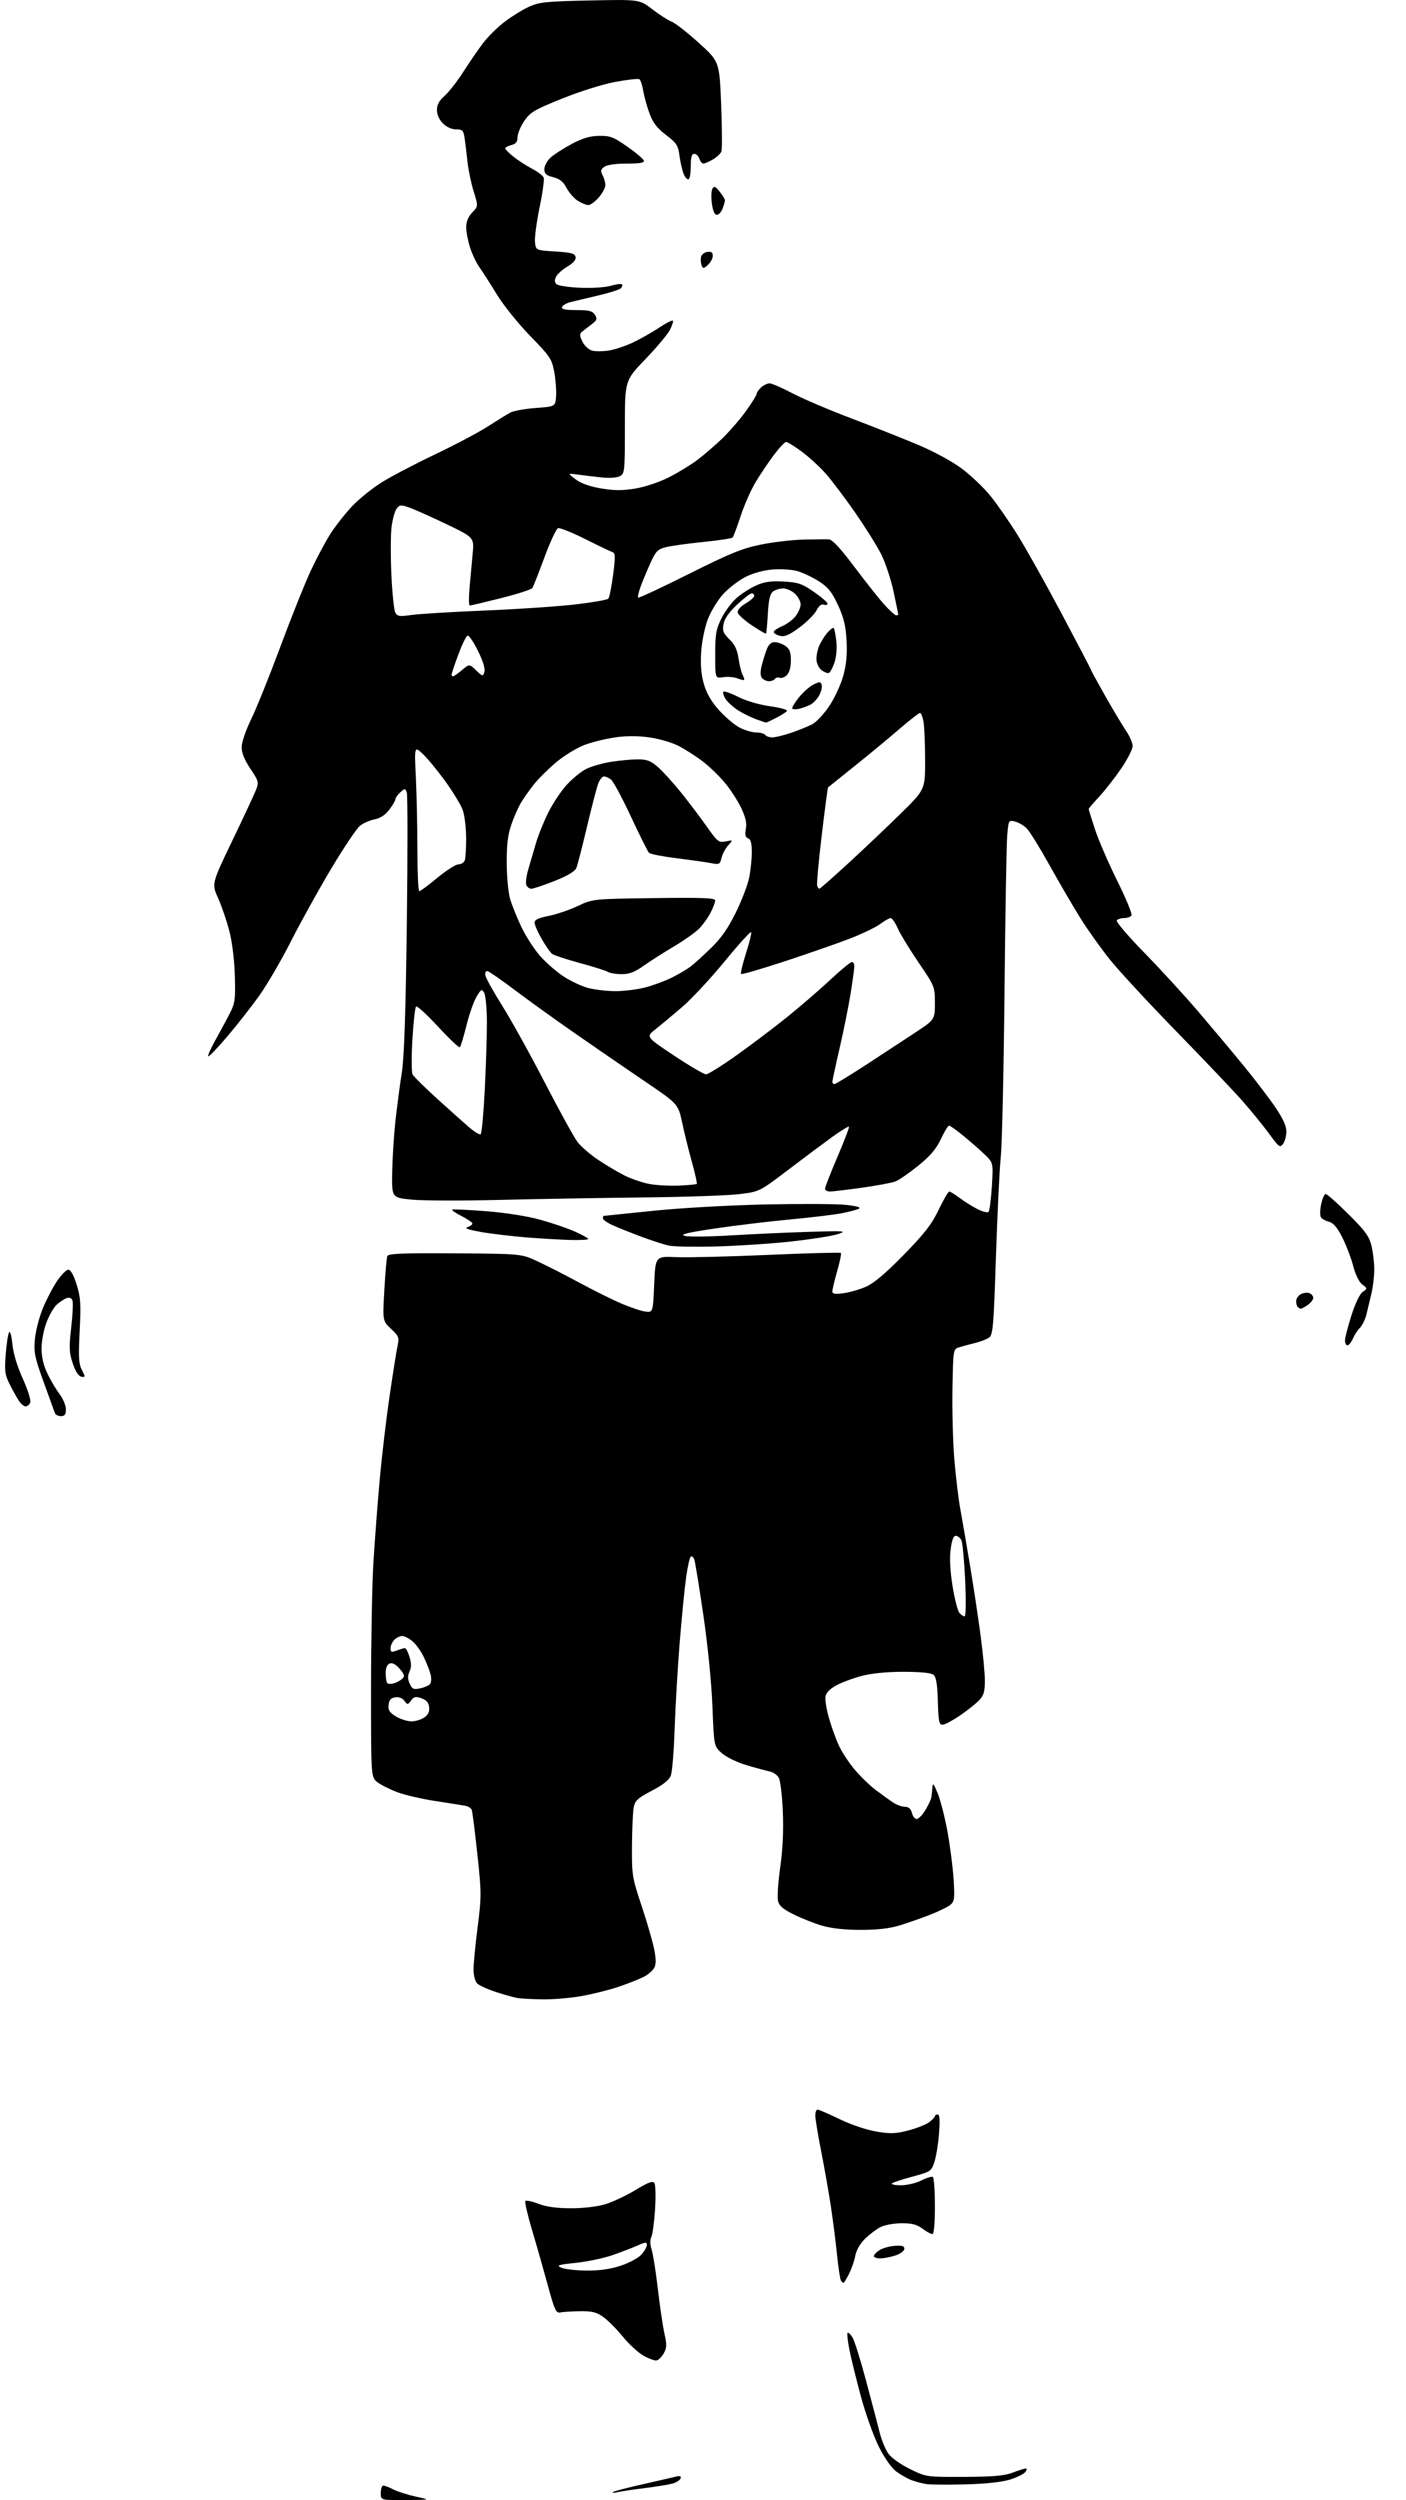 <?xml version="1.0" encoding="UTF-8" standalone="no"?>
<svg 
  version="1.1" 
  xmlns="http://www.w3.org/2000/svg" 
  xmlns:xlink="http://www.w3.org/1999/xlink" 
  xmlns:svg="http://www.w3.org/2000/svg"
  xmlns:rdf="http://www.w3.org/1999/02/22-rdf-syntax-ns#"
  xmlns:cc="http://creativecommons.org/ns#"
  xmlns:dc="http://purl.org/dc/elements/1.1/"
  viewBox="0 0 576 1024"
  width="576"
  height="1024"
>
<style>svg {background-color: white; }</style>"
<path stroke="none" fill="black" fill-rule="evenodd" d="M166.25,1023.92C156.00,1024.00 156.00,1024.00 156.00,1021.00C156.00,1019.35 156.47,1018.00 157.05,1018.00C157.63,1018.00 159.48,1018.71 161.17,1019.59C162.86,1020.46 167.00,1021.77 170.37,1022.51C176.50,1023.84 176.50,1023.84 166.25,1023.92zM253.00,1020.69C251.62,1021.02 250.75,1021.01 251.05,1020.68C251.35,1020.35 256.75,1018.92 263.05,1017.51C269.35,1016.09 275.57,1014.66 276.88,1014.33C278.60,1013.89 279.14,1014.09 278.82,1015.05C278.57,1015.79 277.05,1016.75 275.43,1017.19C273.82,1017.63 268.68,1018.46 264.00,1019.04C259.32,1019.63 254.38,1020.37 253.00,1020.69zM395.50,1017.50C388.35,1017.68 381.15,1017.63 379.50,1017.38C377.85,1017.12 375.15,1016.42 373.50,1015.80C371.85,1015.18 369.03,1013.60 367.23,1012.27C365.23,1010.80 362.44,1006.84 360.05,1002.11C357.91,997.84 354.58,988.54 352.67,981.43C350.75,974.32 348.62,965.67 347.95,962.22C347.28,958.77 346.95,955.71 347.23,955.44C347.50,955.16 348.39,955.96 349.19,957.22C350.00,958.47 352.52,966.48 354.79,975.00C357.07,983.52 359.57,993.06 360.36,996.19C361.14,999.32 362.75,1003.25 363.94,1004.91C365.17,1006.64 368.98,1009.35 372.80,1011.22C379.50,1014.50 379.50,1014.50 395.00,1014.43C406.98,1014.38 411.49,1013.98 414.88,1012.68C417.28,1011.76 419.70,1011.00 420.25,1011.00C420.80,1011.00 420.69,1011.67 420.00,1012.50C419.32,1013.32 416.45,1014.71 413.63,1015.58C410.42,1016.57 403.62,1017.29 395.50,1017.50zM268.97,966.74C268.16,966.88 265.73,965.98 263.56,964.75C261.39,963.51 257.61,960.02 255.16,957.00C252.70,953.98 249.13,950.38 247.22,949.00C244.38,946.95 242.65,946.52 237.63,946.58C234.26,946.63 230.61,946.85 229.53,947.08C227.80,947.45 227.20,946.15 224.43,936.00C222.70,929.67 219.79,919.45 217.95,913.28C216.11,907.11 214.89,901.78 215.24,901.43C215.59,901.08 218.01,901.60 220.62,902.60C223.86,903.84 228.08,904.41 233.93,904.41C239.07,904.42 244.70,903.75 248.00,902.75C251.03,901.83 256.59,899.22 260.37,896.93C265.80,893.66 267.43,893.07 268.11,894.14C268.58,894.89 268.69,899.77 268.35,905.00C268.01,910.23 267.32,915.30 266.81,916.28C266.24,917.40 266.29,919.28 266.95,921.28C267.52,923.05 268.68,930.35 269.51,937.50C270.34,944.65 271.56,952.90 272.22,955.83C273.23,960.30 273.19,961.58 271.93,963.82C271.11,965.29 269.77,966.60 268.97,966.74zM345.54,935.00C345.31,935.00 344.84,934.55 344.50,934.00C344.16,933.44 343.46,928.83 342.94,923.75C342.43,918.66 341.30,909.77 340.44,904.00C339.57,898.23 337.77,887.96 336.43,881.18C335.10,874.41 334.00,867.77 334.00,866.43C334.00,865.10 334.42,864.00 334.93,864.00C335.43,864.00 339.49,865.76 343.94,867.91C348.58,870.15 354.98,872.32 358.94,872.99C364.71,873.96 366.86,873.90 371.98,872.58C375.35,871.72 379.19,870.22 380.52,869.26C381.85,868.29 382.95,867.16 382.97,866.75C382.99,866.34 383.52,866.00 384.15,866.00C384.97,866.00 385.12,868.24 384.70,873.77C384.37,878.05 383.51,883.31 382.80,885.46C381.54,889.27 381.27,889.45 373.83,891.45C369.61,892.58 365.82,893.84 365.41,894.25C365.00,894.66 366.67,895.00 369.12,895.00C371.58,895.00 375.31,894.12 377.44,893.03C379.56,891.95 381.68,891.30 382.15,891.59C382.62,891.88 383.00,897.27 383.00,903.56C383.00,910.82 382.62,915.00 381.96,915.00C381.39,915.00 379.55,913.99 377.87,912.75C375.52,911.02 373.53,910.51 369.16,910.56C365.99,910.59 362.18,911.32 360.50,912.22C358.85,913.11 356.05,915.26 354.28,917.01C352.36,918.90 350.79,921.66 350.39,923.84C350.03,925.85 348.88,929.19 347.84,931.25C346.81,933.31 345.77,935.00 345.54,935.00zM240.28,929.94C245.57,929.98 250.05,929.35 254.28,927.95C257.70,926.83 261.51,924.78 262.75,923.40C263.99,922.02 265.00,920.23 265.00,919.43C265.00,918.19 264.44,918.22 261.25,919.65C259.19,920.57 254.57,922.34 251.00,923.59C247.43,924.84 240.68,926.27 236.00,926.76C228.56,927.55 227.81,927.80 230.00,928.77C231.38,929.37 236.00,929.90 240.28,929.94zM360.75,924.94C359.24,924.97 358.00,924.56 358.00,924.02C358.00,923.49 359.01,922.39 360.25,921.59C361.49,920.78 364.30,919.99 366.50,919.81C369.53,919.58 370.50,919.86 370.50,921.00C370.50,921.83 368.93,923.04 367.00,923.69C365.07,924.35 362.26,924.91 360.75,924.94zM222.12,818.86C217.93,818.79 213.38,818.54 212.00,818.31C210.62,818.08 206.68,816.98 203.23,815.86C199.79,814.74 196.30,813.16 195.48,812.34C194.65,811.51 193.99,809.02 193.99,806.68C193.98,804.38 194.74,796.56 195.67,789.30C197.27,776.77 197.27,775.25 195.55,759.31C194.56,750.07 193.53,741.94 193.26,741.25C193.00,740.55 191.82,739.80 190.64,739.58C189.46,739.35 183.97,738.48 178.44,737.64C172.91,736.80 165.86,735.17 162.77,734.02C159.69,732.86 156.00,731.00 154.58,729.89C152.00,727.85 152.00,727.85 152.00,691.68C152.01,671.78 152.45,648.30 153.00,639.50C153.54,630.70 154.69,615.62 155.56,606.00C156.42,596.38 158.26,580.85 159.64,571.50C161.01,562.15 162.48,552.92 162.91,551.00C163.60,547.84 163.33,547.18 160.20,544.24C156.73,540.98 156.73,540.98 157.45,528.35C157.85,521.41 158.39,515.14 158.67,514.43C159.06,513.41 164.91,513.18 186.33,513.32C213.50,513.50 213.50,513.50 220.00,516.49C223.57,518.13 231.33,522.08 237.24,525.28C243.15,528.47 251.03,532.38 254.76,533.97C258.49,535.55 262.88,537.00 264.52,537.18C267.50,537.50 267.50,537.50 268.00,526.00C268.50,514.50 268.50,514.50 277.00,514.87C281.68,515.07 298.66,514.66 314.75,513.95C330.84,513.25 344.22,512.89 344.48,513.15C344.75,513.42 344.07,516.75 342.98,520.56C341.89,524.37 341.00,528.12 341.00,528.88C341.00,529.96 342.04,530.13 345.59,529.64C348.12,529.30 352.28,528.09 354.84,526.96C358.02,525.56 362.91,521.42 370.22,513.95C378.76,505.20 381.66,501.47 384.54,495.49C386.52,491.37 388.47,488.00 388.88,488.00C389.28,488.00 391.16,489.16 393.06,490.58C394.95,492.00 398.24,494.06 400.37,495.16C402.50,496.26 404.58,496.79 404.99,496.33C405.41,495.87 406.01,491.16 406.34,485.85C406.93,476.19 406.93,476.19 403.22,472.66C401.17,470.71 397.26,467.29 394.52,465.06C391.78,462.83 389.20,461.00 388.80,461.00C388.39,461.00 386.88,463.49 385.44,466.53C383.50,470.63 381.11,473.44 376.12,477.47C372.43,480.45 368.22,483.35 366.76,483.90C365.31,484.45 359.13,485.60 353.02,486.45C346.92,487.30 341.05,488.00 339.97,488.00C338.88,488.00 338.00,487.47 338.00,486.83C338.00,486.18 340.30,480.30 343.10,473.76C345.91,467.22 348.01,461.68 347.78,461.44C347.54,461.21 344.40,463.15 340.79,465.76C337.18,468.37 329.04,474.45 322.70,479.27C311.16,488.04 311.16,488.04 302.97,489.06C298.46,489.63 280.76,490.24 263.63,490.42C246.51,490.61 219.90,491.06 204.50,491.44C189.10,491.82 172.90,491.76 168.50,491.31C160.50,490.50 160.50,490.50 160.67,480.10C160.76,474.39 161.36,464.94 162.00,459.10C162.64,453.27 163.80,444.45 164.58,439.50C165.59,433.08 166.19,415.54 166.66,378.39C167.03,349.73 167.02,325.48 166.64,324.51C165.99,322.80 165.87,322.80 163.98,324.52C162.89,325.50 162.00,326.76 162.00,327.31C162.00,327.86 160.87,329.80 159.48,331.61C157.82,333.80 155.78,335.14 153.47,335.57C151.55,335.93 148.87,337.10 147.51,338.17C146.15,339.24 140.81,347.18 135.66,355.81C130.51,364.44 123.10,377.81 119.19,385.52C115.29,393.23 109.45,403.25 106.22,407.78C102.99,412.31 97.07,419.86 93.06,424.56C89.06,429.27 85.56,432.90 85.30,432.63C85.03,432.37 86.28,429.53 88.07,426.32C89.85,423.12 92.48,418.25 93.91,415.50C96.30,410.89 96.48,409.66 96.21,399.77C96.04,393.33 95.15,385.99 93.98,381.44C92.92,377.26 90.84,371.16 89.37,367.89C86.69,361.93 86.69,361.93 95.22,344.21C99.90,334.47 104.28,325.08 104.95,323.34C106.08,320.40 105.91,319.79 102.59,314.85C100.18,311.28 99.00,308.38 99.00,306.05C99.00,304.04 100.65,299.17 102.91,294.54C105.06,290.12 110.46,276.71 114.91,264.73C119.36,252.76 124.95,238.80 127.33,233.70C129.71,228.61 133.35,221.80 135.41,218.57C137.47,215.35 141.46,210.28 144.27,207.31C147.08,204.34 152.56,199.93 156.44,197.51C160.32,195.09 170.18,189.93 178.35,186.04C186.51,182.15 196.24,177.00 199.96,174.59C203.69,172.18 207.79,169.65 209.08,168.96C210.38,168.26 215.05,167.43 219.47,167.10C227.50,166.50 227.50,166.50 227.81,162.28C227.97,159.96 227.64,155.49 227.06,152.34C226.07,147.02 225.39,146.00 217.18,137.56C212.30,132.54 206.18,124.93 203.48,120.50C200.79,116.10 197.62,111.15 196.43,109.50C195.24,107.85 193.53,104.28 192.63,101.57C191.74,98.86 191.00,95.06 191.00,93.13C191.00,90.75 191.80,88.77 193.47,87.03C195.93,84.46 195.93,84.46 194.07,78.47C193.04,75.17 191.91,69.78 191.55,66.49C191.19,63.19 190.66,58.81 190.36,56.75C189.88,53.38 189.52,53.00 186.87,53.00C185.06,53.00 182.95,52.04 181.45,50.55C179.93,49.02 179.00,46.95 179.00,45.05C179.00,42.90 179.91,41.21 182.14,39.26C183.87,37.74 187.29,33.35 189.76,29.50C192.22,25.65 195.87,20.33 197.87,17.69C199.87,15.04 203.90,11.06 206.83,8.85C209.76,6.63 214.26,3.87 216.83,2.71C220.96,0.85 223.84,0.55 241.76,0.19C262.02,-0.23 262.02,-0.23 267.26,3.82C270.15,6.04 273.69,8.31 275.13,8.86C276.58,9.41 281.58,13.31 286.25,17.53C294.73,25.20 294.73,25.20 295.44,42.85C295.82,52.56 295.87,61.20 295.54,62.05C295.21,62.91 293.64,64.37 292.06,65.30C290.48,66.24 288.73,67.00 288.16,67.00C287.60,67.00 286.85,66.10 286.50,65.00C286.15,63.90 285.22,63.00 284.43,63.00C283.38,63.00 283.00,64.32 283.00,67.94C283.00,70.66 282.62,73.12 282.15,73.41C281.68,73.70 280.79,72.84 280.19,71.51C279.58,70.17 278.78,66.82 278.41,64.05C277.81,59.52 277.26,58.65 272.87,55.30C269.22,52.52 267.51,50.30 266.11,46.54C265.08,43.77 263.92,39.59 263.53,37.26C263.14,34.92 262.42,32.76 261.92,32.45C261.43,32.15 257.02,32.63 252.14,33.53C247.07,34.46 237.74,37.38 230.41,40.33C218.98,44.93 217.25,45.94 214.81,49.50C213.30,51.70 212.05,54.69 212.03,56.14C212.01,58.11 211.36,58.94 209.50,59.41C208.12,59.76 207.00,60.37 207.00,60.77C207.00,61.17 208.53,62.72 210.40,64.22C212.28,65.71 215.69,67.91 217.99,69.11C220.29,70.31 222.43,71.94 222.73,72.74C223.04,73.53 222.29,79.01 221.06,84.90C219.84,90.80 218.99,97.17 219.17,99.06C219.50,102.50 219.50,102.50 227.49,103.00C234.05,103.41 235.54,103.81 235.81,105.24C236.03,106.38 234.89,107.72 232.55,109.11C230.57,110.27 228.47,112.13 227.88,113.22C227.11,114.66 227.13,115.53 227.96,116.36C228.59,116.99 232.98,117.66 237.71,117.86C242.56,118.06 248.05,117.70 250.26,117.04C252.42,116.39 254.46,116.13 254.78,116.45C255.10,116.77 254.90,117.50 254.33,118.07C253.76,118.64 249.52,119.99 244.90,121.06C240.28,122.14 235.19,123.36 233.58,123.77C231.97,124.19 230.47,125.09 230.25,125.76C229.95,126.66 231.59,127.00 236.18,127.00C241.38,127.00 242.74,127.35 243.73,128.95C244.78,130.63 244.58,131.17 242.23,132.94C240.73,134.06 238.97,135.42 238.32,135.97C237.41,136.72 237.49,137.67 238.64,139.98C239.47,141.64 241.24,143.27 242.59,143.61C243.93,143.95 246.94,143.94 249.27,143.59C251.60,143.24 255.99,141.81 259.01,140.41C262.03,139.01 266.89,136.27 269.82,134.33C272.74,132.39 275.36,131.03 275.64,131.31C275.92,131.59 275.37,133.31 274.43,135.14C273.48,136.97 268.95,142.38 264.35,147.15C256.00,155.84 256.00,155.84 256.00,174.88C256.00,193.08 255.91,193.98 253.94,195.03C252.70,195.69 249.64,195.89 246.19,195.51C243.06,195.18 238.70,194.65 236.50,194.35C232.50,193.81 232.50,193.81 235.84,196.33C238.02,197.98 241.64,199.27 246.26,200.04C251.63,200.95 255.00,200.96 260.23,200.10C264.13,199.46 270.07,197.48 273.89,195.56C277.61,193.68 282.86,190.49 285.57,188.46C288.28,186.43 292.90,182.46 295.84,179.63C298.77,176.81 303.16,171.74 305.59,168.37C308.01,165.00 310.00,161.81 310.00,161.28C310.00,160.75 310.82,159.57 311.83,158.65C312.83,157.74 314.39,157.00 315.28,157.00C316.17,157.00 320.39,158.84 324.65,161.08C328.91,163.32 339.85,167.98 348.95,171.42C358.05,174.87 370.45,179.79 376.50,182.35C382.81,185.02 390.32,189.13 394.12,191.99C397.76,194.73 402.94,199.65 405.62,202.93C408.30,206.21 413.35,213.47 416.84,219.06C420.33,224.65 428.55,239.31 435.09,251.64C441.64,263.96 447.00,274.22 447.00,274.45C447.00,274.67 449.64,279.50 452.87,285.19C456.09,290.87 459.92,297.27 461.37,299.40C462.82,301.53 464.00,304.31 464.00,305.58C464.00,306.84 461.91,310.94 459.37,314.69C456.82,318.43 452.77,323.62 450.37,326.21C447.96,328.80 446.00,331.10 446.00,331.33C446.00,331.56 447.16,335.29 448.57,339.62C449.98,343.94 454.08,353.42 457.67,360.67C461.27,367.92 463.91,374.33 463.55,374.93C463.18,375.52 461.81,376.00 460.50,376.00C459.19,376.00 457.84,376.45 457.50,377.00C457.16,377.55 462.27,383.51 468.85,390.25C475.42,396.99 485.28,407.73 490.75,414.13C496.22,420.53 504.52,430.43 509.20,436.13C513.88,441.83 519.80,449.57 522.35,453.31C525.53,457.97 527.00,461.15 527.00,463.37C527.00,465.16 526.39,467.45 525.65,468.47C524.39,470.18 523.98,469.89 519.98,464.41C517.61,461.16 512.71,455.13 509.09,451.01C505.46,446.89 493.27,434.07 482.00,422.51C470.73,410.95 458.43,397.67 454.69,393.00C450.94,388.32 445.47,380.64 442.53,375.91C439.59,371.19 433.95,361.51 430.00,354.41C426.04,347.31 421.84,340.52 420.65,339.31C419.47,338.11 417.30,336.83 415.84,336.48C413.21,335.84 413.17,335.90 412.63,342.16C412.33,345.65 411.83,374.56 411.52,406.41C411.21,438.27 410.52,468.64 409.99,473.91C409.46,479.19 408.56,497.68 408.00,515.00C407.10,542.81 406.78,546.65 405.27,547.77C404.33,548.47 401.75,549.48 399.53,550.02C397.31,550.56 394.38,551.35 393.00,551.78C390.50,552.55 390.50,552.55 390.20,568.52C390.03,577.31 390.37,590.35 390.95,597.50C391.53,604.65 392.67,614.10 393.49,618.50C394.30,622.90 396.09,633.25 397.45,641.50C398.82,649.75 400.72,662.35 401.68,669.50C402.64,676.65 403.45,685.05 403.47,688.17C403.49,692.74 403.05,694.32 401.20,696.29C399.93,697.64 396.45,700.42 393.47,702.48C390.48,704.53 387.24,706.28 386.27,706.36C384.71,706.48 384.47,705.37 384.21,696.84C384.01,689.79 383.53,686.85 382.44,685.95C381.47,685.15 377.25,684.72 370.23,684.71C363.38,684.70 357.17,685.30 353.07,686.38C349.53,687.30 344.80,689.06 342.57,690.29C339.88,691.77 338.38,693.34 338.16,694.92C337.97,696.23 338.59,700.04 339.53,703.39C340.47,706.74 342.24,711.74 343.47,714.49C344.70,717.25 347.68,721.85 350.10,724.71C352.52,727.58 356.47,731.40 358.89,733.21C361.30,735.02 364.45,737.29 365.89,738.24C367.32,739.20 369.50,739.99 370.73,739.99C372.27,740.00 373.16,740.77 373.59,742.50C373.93,743.88 374.81,745.00 375.53,745.00C376.25,745.00 377.81,743.42 379.01,741.49C380.20,739.55 381.33,737.19 381.51,736.24C381.70,735.28 381.91,733.38 381.98,732.00C382.08,730.02 382.53,730.53 384.16,734.50C385.28,737.25 387.07,744.23 388.13,750.00C389.19,755.77 390.33,764.55 390.65,769.50C391.18,777.50 391.04,778.68 389.38,780.10C388.34,780.97 384.57,782.83 381.00,784.22C377.43,785.61 371.80,787.57 368.50,788.58C364.38,789.84 359.37,790.41 352.50,790.40C345.84,790.39 340.51,789.79 336.55,788.61C333.28,787.63 328.05,785.54 324.93,783.96C320.51,781.74 319.13,780.48 318.69,778.30C318.38,776.76 318.82,770.55 319.67,764.50C320.69,757.23 321.04,749.56 320.70,741.87C320.43,735.47 319.69,729.29 319.07,728.13C318.45,726.97 316.72,725.78 315.22,725.48C313.72,725.18 309.43,724.02 305.67,722.89C301.85,721.74 297.45,719.59 295.67,718.00C292.50,715.17 292.50,715.17 291.86,698.83C291.48,689.18 289.96,673.87 288.13,661.39C286.43,649.77 284.76,639.54 284.42,638.64C284.07,637.75 283.44,637.23 283.01,637.49C282.58,637.76 281.73,641.47 281.12,645.74C280.51,650.01 279.32,662.05 278.47,672.50C277.63,682.95 276.69,698.92 276.39,708.00C276.09,717.08 275.38,725.70 274.83,727.17C274.13,729.02 271.72,730.95 267.02,733.42C261.15,736.51 260.14,737.44 259.60,740.31C259.26,742.14 258.95,749.22 258.90,756.06C258.83,768.00 258.99,768.98 262.83,780.50C265.03,787.10 267.34,795.07 267.97,798.20C268.81,802.34 268.82,804.46 268.03,805.94C267.43,807.06 265.52,808.72 263.78,809.61C262.04,810.51 257.44,812.33 253.56,813.66C249.68,814.98 242.73,816.72 238.12,817.53C233.51,818.34 226.31,818.94 222.12,818.86zM168.53,705.00C170.19,705.00 172.58,704.28 173.83,703.40C175.42,702.29 176.02,701.01 175.81,699.17C175.59,697.31 174.66,696.24 172.65,695.54C170.29,694.71 169.57,694.87 168.40,696.46C167.06,698.30 166.94,698.30 165.69,696.60C164.89,695.50 163.45,694.94 161.94,695.16C160.13,695.41 159.42,696.21 159.19,698.23C158.93,700.40 159.54,701.36 162.19,702.97C164.01,704.08 166.86,704.99 168.53,705.00zM172.26,691.45C174.04,691.06 175.84,690.24 176.26,689.62C176.68,689.01 176.76,687.38 176.45,686.00C176.14,684.62 174.94,681.48 173.78,679.00C172.63,676.52 170.52,673.50 169.09,672.29C167.67,671.07 165.74,670.06 164.82,670.04C163.90,670.02 162.44,670.71 161.57,671.57C160.71,672.44 160.00,674.00 160.00,675.05C160.00,676.68 160.37,676.81 162.57,675.98C163.98,675.44 165.48,675.00 165.90,675.00C166.32,675.00 167.16,676.62 167.77,678.59C168.57,681.20 168.57,682.85 167.77,684.59C166.97,686.37 166.99,687.68 167.85,689.58C168.88,691.83 169.43,692.07 172.26,691.45zM161.43,689.40C162.57,689.06 164.10,688.22 164.82,687.53C165.91,686.50 165.72,685.79 163.73,683.47C162.13,681.62 160.75,680.88 159.66,681.30C158.57,681.72 158.00,683.09 158.00,685.30C158.00,687.15 158.30,688.97 158.68,689.34C159.05,689.72 160.29,689.74 161.43,689.40zM395.16,662.00C395.69,662.00 395.79,655.95 395.40,647.25C395.03,639.14 394.32,631.71 393.83,630.75C393.33,629.79 392.30,629.00 391.54,629.00C390.59,629.00 389.92,630.83 389.44,634.67C388.98,638.32 389.27,643.69 390.25,649.69C391.09,654.83 392.33,659.70 393.01,660.51C393.69,661.33 394.65,662.00 395.16,662.00zM24.97,580.00C23.85,580.00 22.74,579.44 22.49,578.75C22.25,578.06 20.19,572.36 17.90,566.08C14.23,555.98 13.82,553.95 14.29,548.58C14.58,545.23 16.02,539.58 17.48,536.00C18.94,532.42 21.57,527.36 23.32,524.75C25.07,522.14 27.18,520.01 28.00,520.01C28.96,520.01 30.18,522.21 31.40,526.11C33.03,531.35 33.21,534.01 32.64,545.14C32.10,555.88 32.26,558.59 33.56,561.13C35.05,563.99 35.03,564.15 33.32,563.83C32.14,563.61 30.90,561.69 29.80,558.37C28.32,553.93 28.24,551.96 29.18,543.69C29.78,538.44 30.00,533.44 29.67,532.58C29.29,531.60 28.42,531.26 27.29,531.67C26.30,532.01 24.49,533.21 23.26,534.31C22.03,535.42 20.12,538.75 19.01,541.70C17.90,544.66 17.00,549.42 17.01,552.29C17.02,555.70 17.84,559.23 19.40,562.50C20.71,565.25 22.96,569.05 24.39,570.94C25.83,572.84 27.00,575.65 27.00,577.19C27.00,579.35 26.53,580.00 24.97,580.00zM10.51,576.00C9.81,576.00 8.57,574.99 7.76,573.75C6.95,572.51 5.26,569.49 4.01,567.03C2.01,563.10 1.81,561.62 2.34,554.73C2.67,550.42 3.29,546.36 3.72,545.70C4.16,545.02 4.75,547.10 5.08,550.50C5.44,554.26 7.03,559.54 9.34,564.65C11.37,569.13 12.74,573.51 12.40,574.40C12.06,575.28 11.21,576.00 10.51,576.00zM552.02,551.00C551.46,551.00 551.00,550.12 551.00,549.05C551.00,547.98 552.18,543.37 553.62,538.81C555.18,533.86 557.05,529.95 558.25,529.11C560.25,527.71 560.25,527.70 558.09,526.07C556.78,525.08 555.31,522.09 554.38,518.53C553.53,515.28 551.52,510.02 549.91,506.83C547.87,502.77 546.25,500.85 544.54,500.42C543.19,500.08 541.69,499.29 541.21,498.65C540.71,497.99 540.72,495.68 541.23,493.25C541.72,490.91 542.56,489.00 543.10,489.00C543.64,489.00 547.82,492.71 552.39,497.25C559.26,504.07 560.90,506.31 561.85,510.19C562.48,512.77 563.00,517.15 563.00,519.93C563.00,522.70 562.48,527.12 561.85,529.74C561.22,532.36 560.30,536.19 559.81,538.25C559.32,540.31 558.13,542.78 557.17,543.75C556.20,544.71 554.88,546.74 554.23,548.25C553.58,549.76 552.58,551.00 552.02,551.00zM532.94,536.00C532.61,536.00 532.03,535.70 531.67,535.33C531.30,534.97 531.00,533.86 531.00,532.87C531.00,531.88 531.87,530.61 532.93,530.04C533.99,529.47 535.56,529.28 536.43,529.61C537.29,529.94 538.00,530.82 538.00,531.55C538.00,532.29 537.00,533.59 535.78,534.44C534.56,535.30 533.28,536.00 532.94,536.00zM293.50,510.50C284.70,510.73 275.93,510.57 274.00,510.15C272.07,509.73 267.12,508.13 263.00,506.60C258.88,505.06 253.59,502.96 251.25,501.92C248.91,500.88 247.00,499.57 247.00,499.01C247.00,498.46 247.11,498.00 247.25,497.99C247.39,497.99 256.27,497.07 267.00,495.95C278.14,494.78 297.88,493.65 313.02,493.31C327.61,492.99 342.66,493.05 346.47,493.46C350.76,493.92 352.84,494.50 351.95,494.99C351.15,495.43 348.02,496.27 345.00,496.87C341.98,497.47 332.38,498.63 323.68,499.44C314.98,500.25 301.08,501.93 292.78,503.16C281.19,504.89 278.37,505.59 280.57,506.18C282.15,506.60 290.65,506.50 299.47,505.97C308.29,505.43 322.70,504.78 331.50,504.51C346.11,504.07 347.14,504.15 343.36,505.42C341.08,506.18 332.53,507.54 324.36,508.44C316.19,509.34 302.30,510.26 293.50,510.50zM234.25,507.86C230.54,507.78 222.32,507.31 216.00,506.82C209.68,506.32 201.12,505.30 197.00,504.56C191.37,503.54 190.06,503.02 191.74,502.49C192.97,502.09 193.73,501.37 193.42,500.87C193.11,500.38 191.05,499.05 188.84,497.92C186.62,496.79 185.00,495.67 185.24,495.43C185.48,495.19 191.71,495.47 199.09,496.05C207.31,496.70 215.98,498.07 221.50,499.60C226.45,500.98 232.86,503.18 235.75,504.50C238.64,505.81 241.00,507.14 241.00,507.44C241.00,507.75 237.96,507.94 234.25,507.86zM278.29,485.57C282.02,485.40 285.24,485.09 285.45,484.88C285.66,484.67 284.77,480.68 283.47,476.00C282.17,471.32 280.37,464.04 279.47,459.82C277.83,452.14 277.83,452.14 264.17,442.88C256.65,437.78 243.75,428.92 235.50,423.18C227.25,417.44 216.11,409.43 210.74,405.37C205.37,401.31 200.42,397.88 199.74,397.75C199.00,397.60 198.64,398.31 198.85,399.50C199.04,400.60 202.17,406.23 205.80,412.00C209.42,417.77 217.27,431.93 223.23,443.45C229.19,454.97 235.20,465.88 236.58,467.69C237.96,469.51 241.66,472.73 244.80,474.86C247.93,476.98 252.85,479.91 255.73,481.37C258.60,482.82 263.33,484.43 266.23,484.95C269.13,485.46 274.55,485.74 278.29,485.57zM196.91,464.56C197.34,464.29 198.10,456.07 198.60,446.28C199.09,436.50 199.49,424.00 199.47,418.50C199.45,413.00 198.95,407.66 198.37,406.64C197.39,404.94 197.13,405.06 195.26,408.14C194.13,409.99 192.27,415.28 191.12,419.91C189.96,424.53 188.74,428.58 188.41,428.91C188.07,429.23 184.06,425.45 179.49,420.50C174.91,415.55 170.84,411.83 170.44,412.23C170.04,412.63 169.37,418.70 168.95,425.72C168.53,432.74 168.57,439.20 169.03,440.06C169.50,440.93 174.07,445.44 179.19,450.09C184.31,454.74 190.21,460.00 192.31,461.79C194.41,463.58 196.47,464.82 196.91,464.56zM341.83,444.00C342.29,444.00 348.02,440.51 354.58,436.25C361.14,431.98 370.21,426.04 374.75,423.04C383.00,417.59 383.00,417.59 383.00,410.82C383.00,404.12 382.93,403.95 376.35,394.27C372.69,388.90 368.85,382.59 367.80,380.25C366.76,377.91 365.45,376.00 364.89,376.00C364.33,376.00 362.43,377.07 360.68,378.38C358.93,379.69 353.45,382.35 348.50,384.28C343.55,386.21 331.53,390.41 321.80,393.61C312.06,396.81 303.87,399.20 303.59,398.92C303.31,398.64 304.20,394.88 305.57,390.56C306.95,386.24 307.93,382.29 307.76,381.78C307.59,381.26 302.73,386.59 296.97,393.62C291.21,400.65 283.33,409.12 279.45,412.45C275.57,415.78 270.64,419.88 268.50,421.57C264.60,424.64 264.60,424.64 276.13,432.32C282.48,436.54 288.38,440.00 289.25,440.00C290.11,440.00 295.93,436.36 302.16,431.90C308.40,427.45 317.76,420.36 322.96,416.15C328.16,411.94 335.91,405.24 340.19,401.25C344.46,397.26 348.42,394.00 348.98,394.00C349.54,394.00 350.00,394.79 350.00,395.75C349.99,396.71 349.30,401.77 348.46,407.00C347.61,412.23 345.59,422.27 343.96,429.32C342.33,436.37 341.00,442.56 341.00,443.07C341.00,443.58 341.37,444.00 341.83,444.00zM251.86,405.93C255.35,405.97 260.94,405.29 264.28,404.43C267.62,403.56 272.64,401.70 275.43,400.29C278.22,398.88 281.62,396.86 283.00,395.80C284.38,394.74 288.10,391.36 291.27,388.28C295.48,384.21 298.25,380.24 301.51,373.60C303.97,368.59 306.44,362.08 306.99,359.11C307.55,356.15 308.00,351.52 308.00,348.83C308.00,345.37 307.55,343.77 306.48,343.35C305.35,342.92 305.11,341.91 305.56,339.51C306.01,337.14 305.48,334.77 303.63,330.87C302.23,327.92 299.16,323.20 296.79,320.39C294.43,317.58 290.25,313.60 287.50,311.54C284.75,309.48 280.38,306.72 277.79,305.40C275.19,304.08 269.91,302.55 266.04,302.01C261.40,301.35 256.64,301.34 252.08,301.99C248.27,302.53 242.61,303.92 239.51,305.08C236.41,306.24 231.26,309.37 228.05,312.03C224.85,314.70 220.68,318.82 218.78,321.19C216.89,323.56 214.41,327.07 213.29,329.00C212.17,330.93 210.41,334.98 209.39,338.00C208.04,341.98 207.54,346.26 207.59,353.50C207.62,359.00 208.23,365.52 208.93,368.00C209.63,370.48 211.73,375.71 213.59,379.63C215.45,383.55 219.00,389.01 221.49,391.77C223.97,394.53 228.30,398.27 231.13,400.08C233.95,401.89 238.34,403.94 240.88,404.62C243.42,405.30 248.36,405.90 251.86,405.93zM254.64,398.98C252.36,398.98 249.85,398.56 249.05,398.05C248.25,397.54 243.07,395.91 237.55,394.42C232.02,392.92 226.89,391.23 226.16,390.65C225.42,390.07 223.51,387.33 221.91,384.55C220.32,381.77 219.01,378.77 219.01,377.88C219.00,376.70 220.57,375.95 224.75,375.13C227.91,374.51 233.28,372.68 236.68,371.08C242.85,368.16 242.85,368.16 267.93,367.83C287.90,367.57 293.00,367.76 293.00,368.79C293.00,369.50 292.15,371.76 291.10,373.80C290.06,375.85 287.92,378.81 286.35,380.39C284.78,381.96 280.12,385.25 276.00,387.69C271.88,390.13 266.31,393.68 263.64,395.57C259.98,398.16 257.76,399.00 254.64,398.98zM171.78,365.00C172.21,365.00 175.55,362.52 179.19,359.50C182.84,356.48 186.71,354.00 187.80,354.00C188.89,354.00 190.06,353.29 190.39,352.42C190.73,351.55 190.98,347.39 190.96,343.17C190.93,338.95 190.32,333.83 189.59,331.80C188.86,329.76 185.70,324.54 182.57,320.18C179.44,315.83 175.27,310.74 173.30,308.88C169.74,305.50 169.74,305.50 170.37,318.50C170.71,325.65 170.99,339.04 171.00,348.25C171.00,357.46 171.35,365.00 171.78,365.00zM217.66,364.00C216.86,364.00 215.94,363.29 215.61,362.43C215.28,361.56 215.63,358.75 216.39,356.18C217.15,353.60 218.55,348.80 219.51,345.50C220.46,342.20 222.79,336.43 224.67,332.67C226.56,328.91 229.97,323.81 232.26,321.34C234.54,318.86 238.06,315.99 240.08,314.96C242.11,313.93 246.63,312.62 250.13,312.05C253.63,311.48 258.62,311.01 261.22,311.01C265.09,311.00 266.57,311.56 269.54,314.17C271.52,315.91 275.72,320.52 278.87,324.42C282.01,328.31 286.76,334.58 289.42,338.35C293.95,344.79 294.43,345.16 297.31,344.59C300.37,343.98 300.37,343.98 298.32,346.24C297.19,347.48 295.96,349.78 295.59,351.35C294.95,354.03 294.69,354.16 291.21,353.49C289.17,353.10 282.85,352.20 277.16,351.50C271.47,350.79 266.39,349.79 265.88,349.28C265.37,348.77 262.03,342.08 258.46,334.42C254.89,326.77 251.22,319.94 250.30,319.25C249.37,318.56 248.08,318.00 247.43,318.00C246.78,318.00 245.75,319.24 245.14,320.75C244.53,322.26 242.45,330.25 240.50,338.50C238.56,346.75 236.58,354.43 236.09,355.57C235.52,356.91 232.39,358.75 227.16,360.82C222.73,362.57 218.45,364.00 217.66,364.00zM335.68,364.00C335.94,364.00 341.18,359.39 347.33,353.75C353.47,348.11 363.11,338.98 368.75,333.45C379.00,323.40 379.00,323.40 378.99,311.45C378.98,304.88 378.70,297.81 378.36,295.75C378.02,293.69 377.36,292.00 376.90,292.00C376.44,292.00 372.79,294.84 368.78,298.30C364.78,301.77 356.55,308.58 350.50,313.44C344.45,318.29 339.38,322.36 339.23,322.49C339.08,322.61 337.91,331.44 336.64,342.10C335.36,352.77 334.52,362.06 334.77,362.75C335.01,363.44 335.43,364.00 335.68,364.00zM316.40,302.00C317.66,302.00 321.16,301.15 324.18,300.11C327.20,299.07 331.05,297.51 332.74,296.64C334.42,295.76 337.58,292.38 339.76,289.11C341.95,285.85 344.53,280.24 345.50,276.65C346.76,271.99 347.13,267.86 346.81,262.23C346.45,256.14 345.64,252.83 343.24,247.69C340.71,242.29 339.21,240.46 335.33,237.99C332.69,236.32 328.72,234.46 326.52,233.86C324.31,233.27 319.79,232.99 316.48,233.25C312.82,233.55 308.49,234.73 305.44,236.28C302.68,237.68 298.59,240.81 296.34,243.24C294.10,245.67 291.25,250.33 290.00,253.58C288.69,256.99 287.53,262.71 287.25,267.08C286.91,272.37 287.25,276.35 288.38,280.22C289.48,284.02 291.45,287.40 294.63,290.94C297.19,293.78 301.00,296.98 303.10,298.05C305.20,299.12 308.26,300.00 309.90,300.00C311.54,300.00 313.16,300.45 313.50,301.00C313.84,301.55 315.15,302.00 316.40,302.00zM313.79,295.96C313.63,295.93 311.87,295.33 309.88,294.62C307.89,293.91 304.61,292.30 302.58,291.05C300.56,289.80 298.18,287.69 297.31,286.36C296.44,285.03 296.01,283.65 296.36,283.30C296.71,282.96 299.45,283.91 302.45,285.43C305.64,287.05 311.01,288.62 315.42,289.24C319.55,289.82 322.69,290.69 322.40,291.16C322.11,291.64 320.11,292.92 317.97,294.01C315.83,295.11 313.95,295.98 313.79,295.96zM327.31,290.31C326.10,290.57 324.88,290.54 324.58,290.25C324.29,289.96 325.44,287.97 327.13,285.83C328.83,283.69 331.53,281.26 333.13,280.43C335.65,279.13 336.11,279.12 336.59,280.37C336.90,281.17 336.48,283.11 335.66,284.70C334.84,286.28 333.12,288.08 331.84,288.70C330.55,289.32 328.51,290.05 327.31,290.31zM304.83,278.47C304.65,278.63 303.38,278.34 302.00,277.81C300.62,277.28 298.04,277.08 296.25,277.36C293.00,277.87 293.00,277.87 293.00,268.13C293.00,259.68 293.34,257.71 295.57,253.24C296.98,250.41 299.77,246.65 301.77,244.90C303.76,243.15 307.39,240.83 309.83,239.75C313.22,238.25 315.86,237.88 321.05,238.17C326.97,238.51 328.56,239.05 333.42,242.40C336.49,244.51 339.00,246.69 339.00,247.23C339.00,247.77 338.33,247.96 337.51,247.64C336.54,247.27 335.48,248.10 334.49,250.01C333.66,251.63 330.51,254.78 327.50,257.00C323.26,260.13 321.46,260.90 319.51,260.41C318.13,260.07 317.00,259.36 317.00,258.84C317.00,258.32 318.53,257.26 320.41,256.47C322.28,255.69 324.76,253.85 325.91,252.39C327.06,250.93 328.00,248.74 328.00,247.54C328.00,246.33 326.96,244.37 325.69,243.17C324.41,241.98 322.25,241.00 320.88,241.00C319.50,241.00 317.63,241.56 316.70,242.25C315.46,243.18 314.90,245.54 314.57,251.36C314.32,255.68 313.98,259.35 313.81,259.50C313.64,259.65 311.03,258.13 308.01,256.11C304.99,254.10 302.38,251.73 302.21,250.85C302.03,249.89 303.32,248.42 305.45,247.16C307.40,246.01 309.00,244.60 309.00,244.03C309.00,243.47 308.53,243.00 307.96,243.00C307.38,243.00 304.69,245.08 301.98,247.61C298.69,250.70 296.84,253.33 296.42,255.55C295.90,258.36 296.27,259.33 298.82,261.83C301.01,263.96 302.04,266.13 302.55,269.64C302.94,272.31 303.68,275.33 304.21,276.34C304.73,277.35 305.01,278.31 304.83,278.47zM315.06,279.00C314.06,279.00 312.77,278.42 312.18,277.72C311.50,276.89 311.42,275.18 311.96,272.97C312.42,271.06 313.34,268.04 314.00,266.25C314.85,263.94 315.83,263.00 317.38,263.00C318.57,263.00 320.56,263.70 321.78,264.56C323.50,265.76 324.00,267.10 324.00,270.49C324.00,273.19 323.38,275.48 322.37,276.49C321.48,277.38 320.14,277.88 319.40,277.60C318.67,277.32 317.80,277.52 317.47,278.04C317.15,278.57 316.06,279.00 315.06,279.00zM185.61,277.00C185.94,277.00 187.58,275.85 189.25,274.45C192.28,271.89 192.28,271.89 195.04,274.54C197.69,277.08 197.83,277.11 198.44,275.19C198.84,273.92 197.88,270.77 195.82,266.58C194.03,262.95 192.10,260.13 191.54,260.32C190.97,260.51 189.28,264.00 187.76,268.08C186.25,272.16 185.01,275.84 185.01,276.25C185.00,276.66 185.27,277.00 185.61,277.00zM339.50,275.64C338.95,275.80 337.63,275.28 336.58,274.48C335.52,273.68 334.58,271.78 334.48,270.26C334.38,268.74 334.89,266.15 335.60,264.50C336.31,262.85 337.83,260.42 338.97,259.11C340.11,257.79 341.28,256.94 341.56,257.22C341.83,257.50 342.31,259.93 342.62,262.61C342.95,265.53 342.63,269.08 341.83,271.42C341.10,273.58 340.05,275.48 339.50,275.64zM168.70,251.86C171.89,251.41 185.53,250.59 199.00,250.03C212.47,249.47 229.09,248.34 235.92,247.53C242.76,246.72 248.72,245.68 249.19,245.21C249.65,244.75 250.54,240.38 251.17,235.49C252.13,228.06 252.09,226.53 250.93,226.14C250.17,225.89 245.12,223.47 239.71,220.76C234.30,218.05 229.29,216.06 228.58,216.33C227.87,216.61 225.38,221.97 223.05,228.26C220.72,234.54 218.50,240.19 218.12,240.81C217.74,241.42 211.97,243.29 205.30,244.96C198.64,246.63 192.85,248.00 192.45,248.00C192.04,248.00 192.00,244.74 192.36,240.75C192.71,236.76 193.28,230.49 193.63,226.82C194.26,220.13 194.26,220.13 182.88,214.67C176.62,211.67 169.77,208.61 167.66,207.87C164.17,206.66 163.69,206.70 162.47,208.38C161.72,209.39 160.80,212.75 160.41,215.85C160.03,218.94 159.99,227.68 160.34,235.27C160.68,242.86 161.40,249.88 161.93,250.87C162.78,252.45 163.63,252.58 168.70,251.86zM367.13,252.00C367.61,252.00 368.00,251.86 368.00,251.68C368.00,251.50 367.13,247.27 366.06,242.26C364.99,237.26 362.70,230.37 360.98,226.95C359.25,223.54 354.39,215.78 350.17,209.71C345.95,203.64 340.50,196.45 338.06,193.73C335.62,191.01 331.25,187.03 328.35,184.89C325.46,182.75 322.63,181.00 322.08,181.00C321.52,181.00 319.28,183.36 317.11,186.25C314.93,189.14 311.56,194.14 309.61,197.37C307.67,200.60 304.88,206.90 303.42,211.37C301.95,215.84 300.47,219.80 300.13,220.16C299.78,220.53 294.32,221.34 288.00,221.98C281.68,222.62 274.80,223.58 272.72,224.12C269.39,224.98 268.62,225.79 266.37,230.80C264.96,233.93 263.17,238.26 262.39,240.41C261.62,242.55 261.19,244.52 261.44,244.77C261.69,245.02 271.03,240.66 282.20,235.07C299.15,226.59 304.02,224.61 311.71,223.04C316.78,222.01 324.65,221.09 329.21,220.99C333.77,220.88 338.43,220.84 339.57,220.90C340.99,220.97 344.30,224.55 350.07,232.23C354.71,238.41 360.24,245.38 362.38,247.73C364.51,250.08 366.65,252.00 367.13,252.00zM290.02,108.48C288.26,110.08 287.98,110.10 287.44,108.69C287.10,107.83 286.99,106.30 287.18,105.31C287.37,104.31 288.53,103.36 289.76,103.18C291.41,102.94 292.00,103.36 292.00,104.78C292.00,105.83 291.11,107.50 290.02,108.48zM293.66,88.00C292.77,88.00 292.05,86.36 291.64,83.40C291.29,80.87 291.39,78.13 291.85,77.30C292.55,76.06 293.07,76.28 294.85,78.53C296.03,80.04 297.00,81.63 297.00,82.07C297.00,82.51 296.56,84.02 296.02,85.43C295.49,86.85 294.42,88.00 293.66,88.00zM241.03,83.99C240.19,83.99 238.25,83.20 236.72,82.24C235.20,81.29 233.12,78.92 232.12,77.00C230.77,74.42 229.32,73.26 226.64,72.57C223.74,71.83 223.00,71.17 223.00,69.28C223.00,67.97 224.12,65.87 225.49,64.60C226.86,63.33 230.75,60.81 234.14,59.00C238.70,56.58 241.65,55.70 245.45,55.64C249.98,55.58 251.36,56.10 256.97,60.04C260.48,62.49 263.53,65.06 263.76,65.75C264.06,66.67 262.24,67.00 256.77,67.00C252.20,67.00 248.69,67.51 247.56,68.33C246.08,69.41 245.95,70.04 246.87,71.76C247.49,72.92 248.00,74.75 248.00,75.83C248.00,76.91 246.77,79.19 245.28,80.90C243.78,82.60 241.87,84.00 241.03,83.99z" />

</svg>